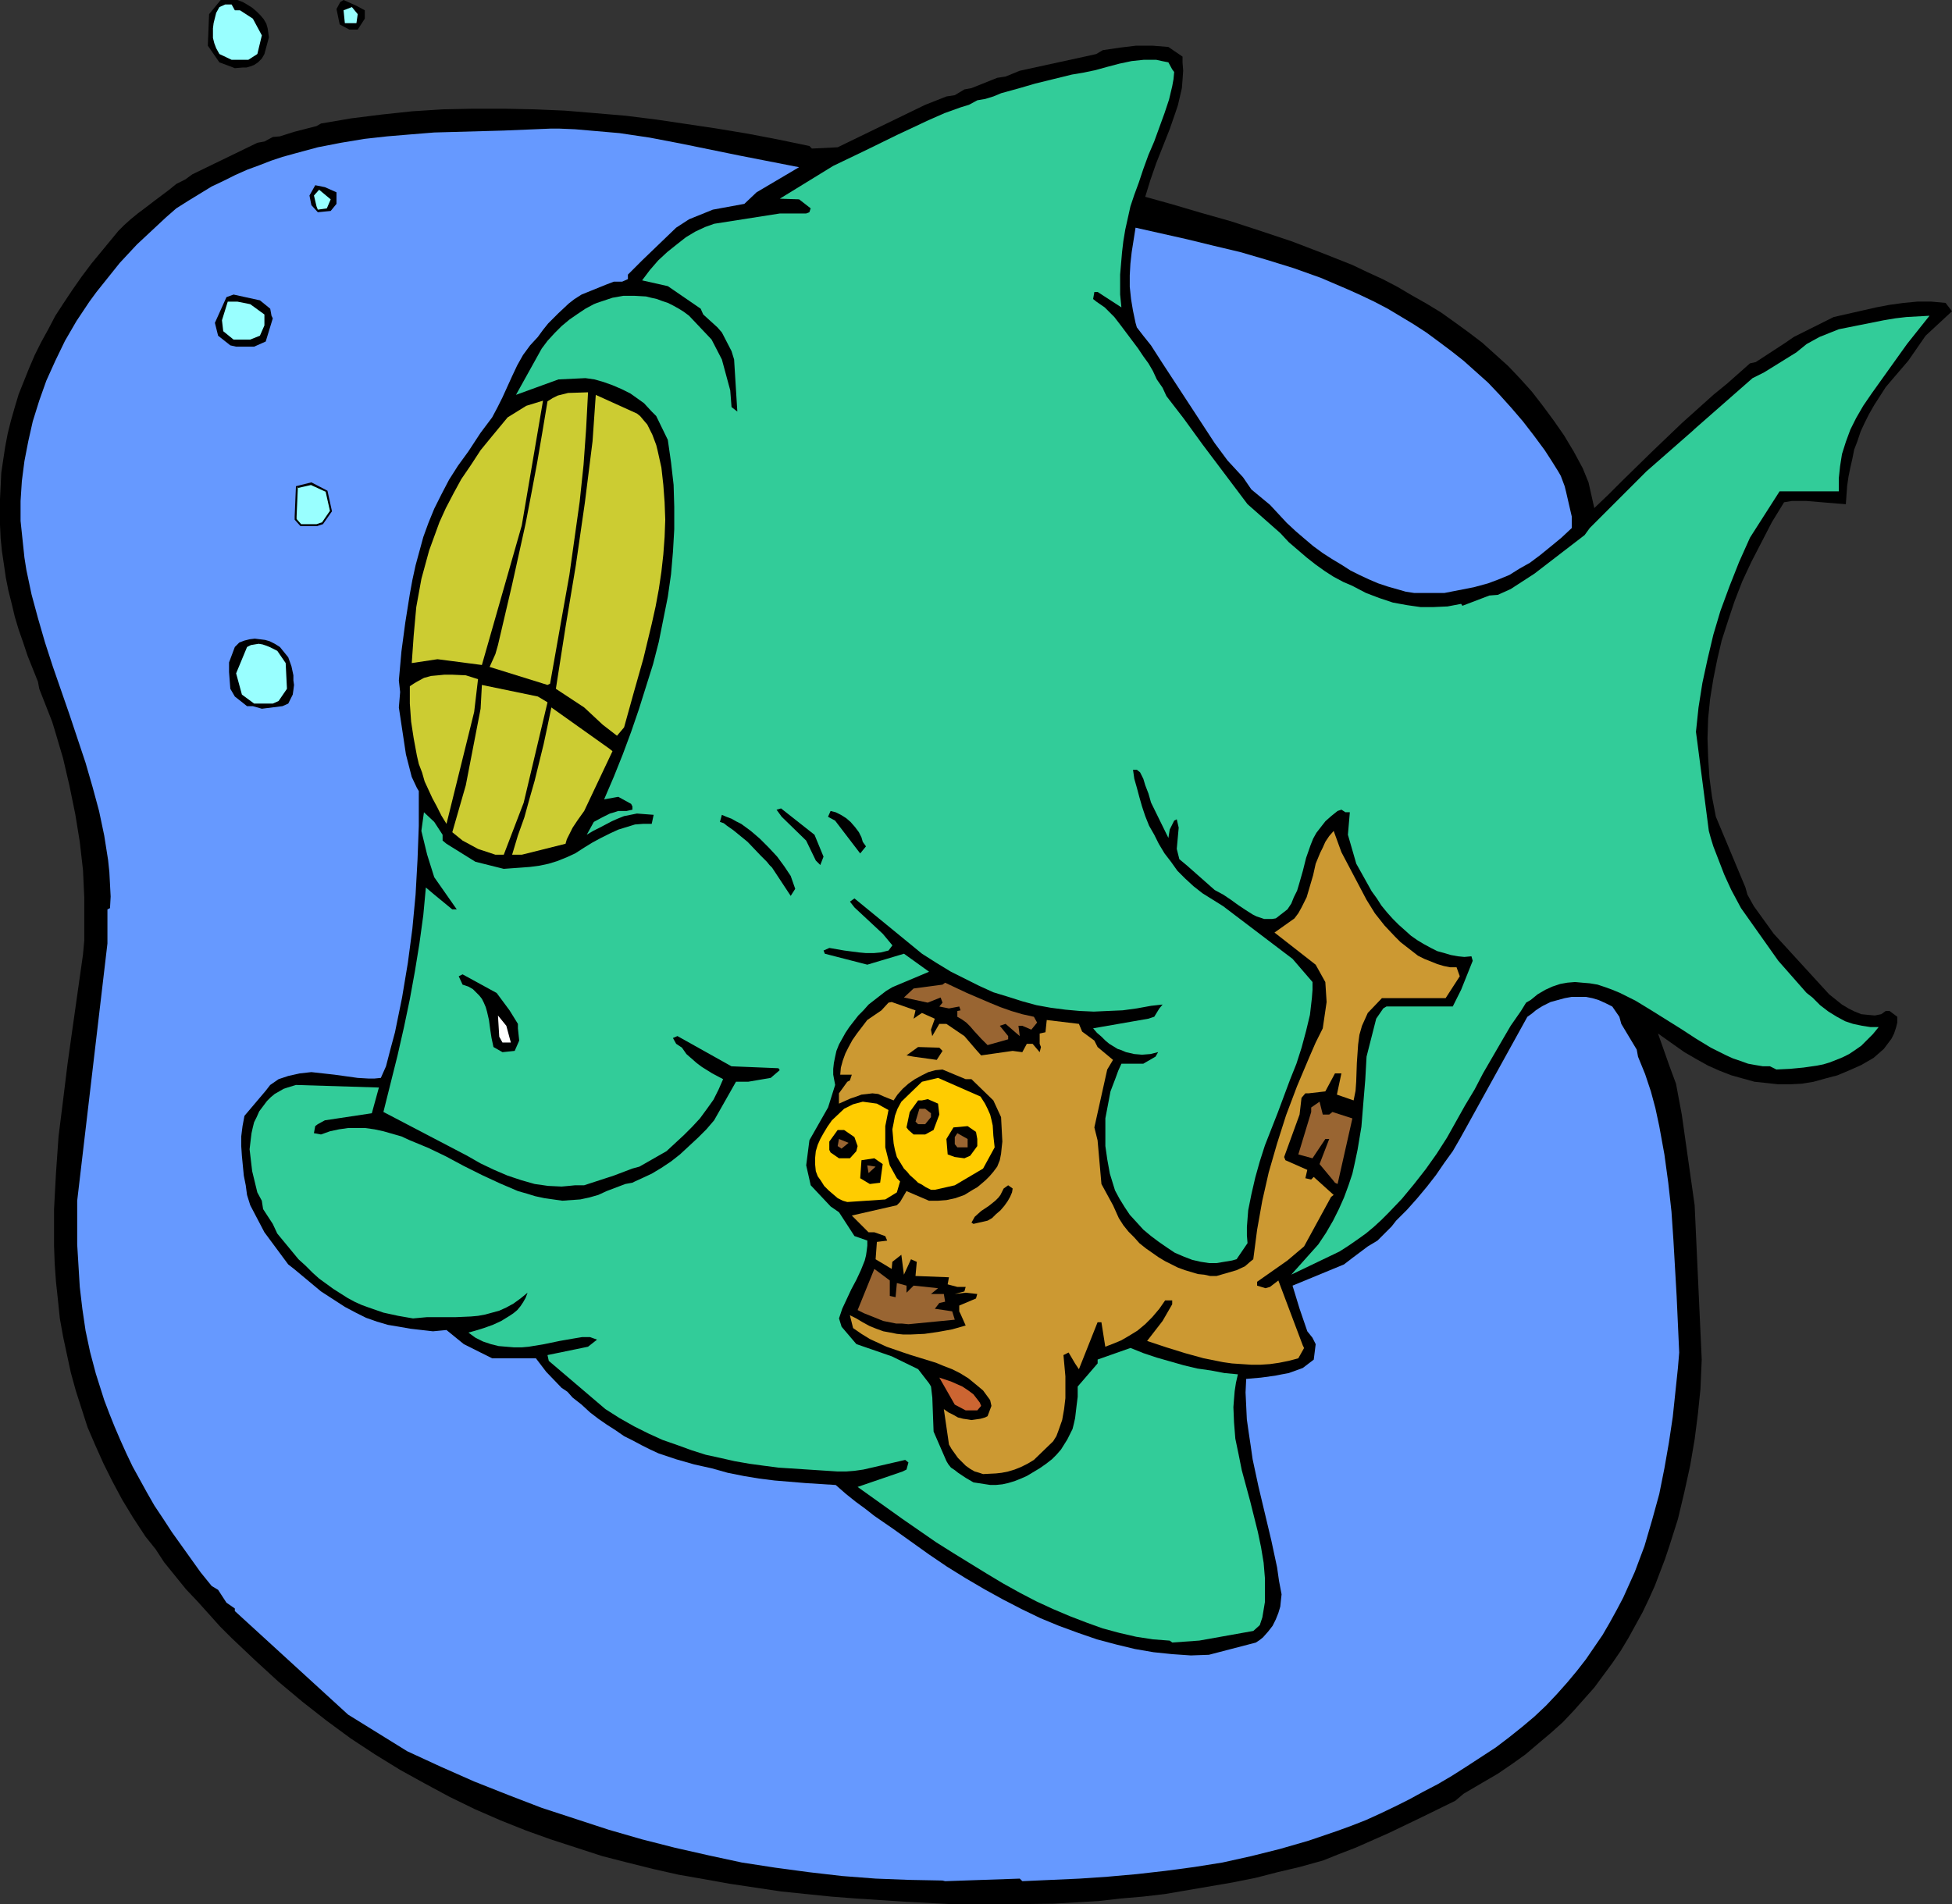 <?xml version="1.0" encoding="UTF-8" standalone="no"?>
<svg
   version="1.0"
   width="129.724mm"
   height="126.58mm"
   id="svg44"
   sodipodi:docname="Fish with Toy Fish.wmf"
   xmlns:inkscape="http://www.inkscape.org/namespaces/inkscape"
   xmlns:sodipodi="http://sodipodi.sourceforge.net/DTD/sodipodi-0.dtd"
   xmlns="http://www.w3.org/2000/svg"
   xmlns:svg="http://www.w3.org/2000/svg">
  <rect width="100%" height="100%" fill="#333333" stroke="none"/>
  <sodipodi:namedview
     id="namedview44"
     pagecolor="#ffffff"
     bordercolor="#000000"
     borderopacity="0.25"
     inkscape:showpageshadow="2"
     inkscape:pageopacity="0.0"
     inkscape:pagecheckerboard="0"
     inkscape:deskcolor="#d1d1d1"
     inkscape:document-units="mm" />
  <defs
     id="defs1">
    <pattern
       id="WMFhbasepattern"
       patternUnits="userSpaceOnUse"
       width="6"
       height="6"
       x="0"
       y="0" />
  </defs>
  <path
     style="fill:#000000;fill-opacity:1;fill-rule:evenodd;stroke:none"
     d="m 239.814,478.413 -12.282,-0.646 -12.443,-0.808 -6.302,-0.485 -6.302,-0.646 -6.302,-0.646 -6.464,-0.969 -6.464,-0.969 -6.302,-1.131 -6.464,-1.131 -6.464,-1.454 -6.464,-1.616 -6.302,-1.616 -6.464,-2.1 -6.464,-2.1 -6.302,-2.262 -6.464,-2.585 -6.302,-2.747 -6.302,-3.07 -6.302,-3.393 -6.141,-3.393 -6.302,-3.878 -6.141,-4.039 -6.141,-4.524 -5.979,-4.686 -5.979,-5.009 -5.818,-5.332 -5.979,-5.655 -2.909,-2.908 -2.747,-3.07 -2.909,-3.231 -2.909,-3.07 -5.494,-6.786 -2.101,-3.231 -2.586,-3.231 -3.07,-4.686 -2.747,-4.524 -2.424,-4.524 -2.262,-4.524 -2.101,-4.686 -1.939,-4.524 -1.454,-4.524 -1.454,-4.524 -1.293,-4.686 -0.97,-4.524 -0.97,-4.524 -0.808,-4.524 -0.485,-4.686 -0.485,-4.524 -0.323,-4.524 -0.162,-4.524 v -4.524 -4.686 l 0.485,-9.048 0.646,-9.21 1.131,-9.048 1.131,-9.21 1.293,-9.21 2.586,-18.258 0.323,-3.555 v -3.555 -3.555 -3.555 l -0.323,-6.948 -0.808,-7.109 -1.131,-6.948 -1.454,-7.109 -1.616,-6.948 -2.101,-7.109 -0.646,-2.1 -3.232,-8.24 -0.323,-1.777 -1.293,-3.231 -1.293,-3.231 -1.131,-3.393 -1.131,-3.231 -0.97,-3.231 -0.808,-3.393 -0.808,-3.231 -0.646,-3.231 -0.485,-3.393 L 0.485,138.467 0.162,135.235 0,131.842 v -3.231 -3.231 l 0.162,-3.231 0.162,-3.393 0.485,-3.231 0.485,-3.231 0.646,-3.393 0.808,-3.231 0.97,-3.393 0.97,-3.231 1.293,-3.231 1.293,-3.231 1.454,-3.393 1.616,-3.231 1.778,-3.231 1.778,-3.393 2.101,-3.231 2.262,-3.393 2.262,-3.231 2.424,-3.231 6.787,-8.24 1.454,-1.454 1.616,-1.454 1.778,-1.454 1.939,-1.454 2.101,-1.616 1.939,-1.454 1.939,-1.454 1.778,-1.454 2.262,-1.131 1.778,-1.293 16.322,-7.917 1.778,-0.323 2.101,-1.131 1.778,-0.162 3.555,-1.131 5.656,-1.454 1.131,-0.646 7.595,-1.293 7.757,-0.969 7.595,-0.808 7.595,-0.485 7.757,-0.162 h 7.595 l 7.757,0.162 7.595,0.323 7.757,0.646 7.595,0.646 7.757,0.969 7.595,1.131 7.595,1.131 7.757,1.293 7.595,1.454 7.757,1.616 0.646,0.646 6.464,-0.323 21.978,-10.664 5.333,-2.1 2.101,-0.323 2.424,-1.454 1.778,-0.323 6.464,-2.585 2.101,-0.323 3.555,-1.454 16.322,-3.555 2.909,-0.646 1.616,-0.969 4.363,-0.646 4.04,-0.485 h 4.04 l 4.04,0.323 3.555,2.424 v 1.454 l 0.162,2.1 -0.162,2.262 -0.162,2.1 -0.485,2.1 -0.485,2.1 -0.646,1.939 -1.454,4.201 -3.394,8.563 -1.454,4.201 -0.646,2.1 -0.646,2.1 6.949,1.939 7.11,2.1 7.434,2.1 7.434,2.424 7.757,2.585 7.595,2.908 7.757,3.07 3.717,1.777 3.878,1.777 3.717,1.939 3.555,2.1 3.717,2.1 3.717,2.262 3.394,2.424 3.555,2.585 3.394,2.585 3.232,2.908 3.232,2.908 3.07,3.231 2.909,3.231 2.747,3.555 2.747,3.716 2.586,3.716 2.424,4.039 2.262,4.201 1.454,3.555 1.454,6.463 3.555,-3.393 3.555,-3.555 7.272,-7.109 7.595,-7.271 7.918,-7.109 3.555,-2.908 5.656,-5.009 1.454,-0.323 7.434,-4.847 2.101,-1.454 10.019,-5.009 7.11,-1.616 3.555,-0.808 3.394,-0.646 3.555,-0.485 3.394,-0.323 h 3.555 l 3.555,0.323 1.616,2.1 -6.626,6.14 -4.363,6.301 -1.939,2.262 -1.939,2.262 -1.778,2.1 -1.454,2.262 -1.454,2.262 -1.293,2.262 -1.131,2.262 -0.97,2.1 -0.808,2.424 -0.808,2.1 -0.485,2.424 -0.485,2.1 -0.485,2.424 -0.323,2.262 -0.323,4.524 -2.101,-0.162 -1.939,-0.162 -3.878,-0.323 -1.939,-0.162 h -1.778 -1.939 l -1.939,0.323 -3.07,5.009 -2.586,5.009 -2.586,5.009 -2.262,4.847 -1.939,5.009 -1.616,4.847 -1.616,5.009 -1.131,4.847 -0.97,4.847 -0.808,5.009 -0.485,4.847 -0.162,5.009 0.162,4.847 0.323,5.009 0.646,4.847 0.97,5.009 7.434,17.773 0.485,1.777 1.616,2.908 5.01,6.948 13.898,15.188 1.616,1.293 1.616,1.293 1.616,0.969 1.616,0.808 1.616,0.646 1.616,0.162 1.778,0.162 1.616,-0.323 1.131,-0.808 h 0.97 l 1.939,1.454 v 1.454 l -0.323,1.293 -0.485,1.454 -0.646,1.293 -0.97,1.293 -0.97,1.293 -1.293,1.131 -1.293,1.131 -3.07,1.777 -2.909,1.293 -3.07,1.293 -3.07,0.808 -2.909,0.808 -2.909,0.485 -3.07,0.162 h -2.909 l -2.909,-0.323 -3.07,-0.323 -2.909,-0.808 -2.909,-0.808 -2.909,-1.131 -2.909,-1.293 -2.909,-1.616 -3.07,-1.777 -6.626,-4.686 2.909,8.24 1.616,4.362 1.454,7.755 3.232,22.782 1.778,38.777 -0.323,7.432 -0.646,6.301 -0.808,6.301 -1.131,6.624 -1.454,6.624 -1.616,6.786 -2.101,6.624 -1.131,3.393 -1.293,3.393 -1.293,3.393 -1.454,3.231 -1.616,3.393 -1.778,3.231 -1.778,3.231 -1.939,3.231 -2.101,3.07 -2.262,3.07 -2.262,3.07 -2.586,2.908 -2.586,2.908 -2.747,2.908 -3.07,2.747 -3.07,2.585 -3.232,2.747 -3.394,2.424 -3.555,2.424 -3.878,2.262 -4.686,2.747 -2.101,1.777 -8.242,4.039 -8.403,4.039 -8.403,3.716 -4.202,1.616 -4.04,1.616 -5.818,1.616 -5.494,1.293 -5.656,1.454 -5.656,1.131 -5.656,0.969 -5.656,0.969 -5.656,0.969 -5.494,0.646 -5.656,0.485 -5.656,0.646 -5.656,0.323 -5.494,0.323 -11.312,0.162 h -11.15 z"
     id="path1" />
  <path
     style="fill:#6699ff;fill-opacity:1;fill-rule:evenodd;stroke:none"
     d="m 236.744,472.435 -8.403,-0.162 -8.403,-0.323 -8.403,-0.646 -8.403,-0.969 -8.403,-1.131 -8.403,-1.293 -8.242,-1.777 -8.565,-1.939 -8.242,-2.1 -8.403,-2.424 -8.403,-2.747 -8.403,-2.747 -8.403,-3.231 -8.565,-3.393 -8.403,-3.716 -8.403,-3.878 -14.867,-9.21 -28.442,-26.013 v -0.646 l -2.101,-1.454 -2.101,-3.231 -1.616,-0.969 -2.747,-3.393 -2.424,-3.393 -2.424,-3.393 -2.424,-3.393 -2.101,-3.231 -2.262,-3.393 -1.939,-3.393 -1.778,-3.231 -1.778,-3.231 -1.616,-3.393 -1.454,-3.231 -1.454,-3.393 -1.293,-3.231 -1.293,-3.393 -2.101,-6.624 -1.454,-5.493 -1.131,-5.332 -0.808,-5.493 -0.646,-5.493 -0.323,-5.332 -0.323,-5.332 v -5.493 -5.493 l 7.595,-64.629 v -8.563 l 0.646,-0.323 0.162,-2.908 -0.162,-3.07 -0.162,-3.07 -0.323,-3.07 -0.485,-3.07 -0.485,-3.07 -1.293,-6.14 -1.616,-5.978 -1.778,-6.14 -4.04,-12.118 -4.202,-12.118 -1.939,-5.978 -1.778,-6.14 -1.616,-5.978 -1.293,-6.14 -0.485,-3.07 -0.323,-3.07 -0.323,-3.07 -0.323,-3.07 v -5.009 l 0.323,-5.009 0.646,-5.009 0.97,-5.009 1.131,-5.009 1.616,-5.17 1.778,-5.009 2.262,-5.009 2.424,-5.009 2.909,-5.009 1.616,-2.424 1.616,-2.424 1.778,-2.424 1.939,-2.424 1.939,-2.424 1.939,-2.424 2.101,-2.262 2.262,-2.424 2.424,-2.262 2.424,-2.262 2.424,-2.262 2.586,-2.262 3.07,-1.939 2.909,-1.777 2.909,-1.777 3.07,-1.454 2.909,-1.454 2.909,-1.293 3.07,-1.131 2.909,-1.131 2.909,-0.969 2.909,-0.808 5.979,-1.616 5.818,-1.131 5.818,-0.969 5.818,-0.646 5.818,-0.485 5.979,-0.485 11.635,-0.323 5.818,-0.162 11.635,-0.485 h 2.424 l 3.878,0.162 3.717,0.323 7.434,0.646 7.595,1.131 7.595,1.454 15.029,3.07 7.434,1.454 7.434,1.454 -10.666,6.301 -3.07,2.908 -7.918,1.454 -5.979,2.424 -3.232,2.1 -8.565,8.24 -3.555,3.555 v 1.131 l -1.454,0.646 h -2.101 l -2.101,0.808 -5.979,2.424 -1.778,1.131 -1.454,1.131 -2.586,2.424 -1.293,1.293 -1.293,1.293 -1.293,1.616 -1.293,1.777 -1.939,2.1 -1.778,2.424 -1.454,2.585 -1.293,2.747 -2.424,5.332 -1.293,2.585 -1.293,2.424 -2.909,3.878 -3.07,4.686 -2.586,3.555 -2.262,3.555 -1.939,3.716 -1.778,3.555 -1.454,3.555 -1.293,3.555 -0.97,3.555 -0.97,3.555 -0.808,3.716 -0.646,3.555 -1.131,7.109 -0.97,7.271 -0.646,7.271 0.323,2.908 -0.323,3.878 1.778,11.795 1.454,5.655 1.293,2.747 0.485,0.808 v 8.725 l -0.323,8.563 -0.485,8.725 -0.808,8.563 -1.131,8.563 -1.454,8.725 -1.778,8.725 -1.131,4.201 -1.131,4.362 -1.293,2.908 -1.616,0.162 h -1.454 l -2.747,-0.162 -5.818,-0.808 -2.909,-0.323 -2.909,-0.323 -1.454,0.162 -1.454,0.162 -1.454,0.323 -1.454,0.323 -2.424,0.808 -2.101,1.454 -1.131,1.454 -5.333,6.301 -0.485,2.585 -0.323,2.585 v 2.424 l 0.162,2.424 0.485,5.009 0.485,2.424 0.323,2.424 0.808,2.585 3.555,6.786 5.979,8.079 1.454,1.131 6.787,5.655 5.979,3.878 2.747,1.454 2.586,1.293 2.747,0.969 2.747,0.808 2.909,0.485 2.747,0.485 5.656,0.646 3.394,-0.323 4.363,3.555 7.11,3.555 h 10.989 l 2.586,3.393 3.878,4.039 1.454,0.969 1.293,1.454 2.262,1.777 2.101,1.939 2.101,1.616 2.101,1.454 2.262,1.454 2.101,1.454 2.262,1.131 2.101,1.131 2.262,1.131 2.101,0.969 4.363,1.454 4.525,1.293 4.363,0.969 4.04,1.131 4.04,0.808 3.878,0.646 3.878,0.485 7.757,0.646 7.595,0.485 2.586,2.262 2.424,1.939 2.424,1.777 2.262,1.777 4.686,3.231 4.525,3.231 4.525,3.231 4.525,3.07 4.686,2.908 4.686,2.747 4.686,2.585 4.686,2.424 4.686,2.262 4.686,1.939 4.848,1.777 4.686,1.616 4.848,1.293 4.686,1.131 4.686,0.808 4.686,0.485 4.686,0.323 4.525,-0.162 11.797,-3.07 0.97,-0.646 0.808,-0.646 1.293,-1.454 1.131,-1.454 0.808,-1.616 0.646,-1.616 0.485,-1.616 0.162,-1.616 0.162,-1.454 -0.646,-3.393 -0.485,-3.393 -1.454,-6.786 -3.232,-13.572 -1.454,-6.786 -0.485,-3.393 -0.485,-3.231 -0.485,-3.393 -0.162,-3.393 -0.162,-3.393 0.162,-3.393 3.717,-0.323 3.555,-0.485 1.616,-0.323 1.778,-0.323 1.778,-0.646 1.778,-0.646 2.747,-2.1 0.485,-3.878 -0.808,-1.616 -1.293,-1.616 -1.939,-5.655 -1.778,-5.817 12.928,-5.332 2.101,-1.616 3.878,-2.908 2.424,-1.454 3.555,-3.555 1.131,-1.454 2.747,-2.747 2.586,-2.908 2.424,-2.908 2.262,-2.908 2.101,-3.07 2.101,-2.908 1.778,-3.07 1.616,-2.908 15.352,-27.79 1.131,-0.808 0.97,-0.808 0.97,-0.646 0.808,-0.485 1.939,-0.969 1.778,-0.485 1.778,-0.485 1.778,-0.323 h 1.778 1.778 l 1.616,0.323 1.616,0.485 1.778,0.808 1.616,0.808 1.778,2.585 0.485,1.777 3.878,6.463 0.323,1.777 1.778,4.362 1.454,4.362 1.131,4.201 0.97,4.524 1.293,7.109 0.97,7.109 0.808,7.271 0.485,7.109 0.808,14.057 0.646,14.218 -0.323,3.878 -0.646,6.14 -0.646,6.14 -0.97,6.463 -1.131,6.463 -1.293,6.463 -1.778,6.463 -1.939,6.624 -2.424,6.463 -1.454,3.231 -1.454,3.231 -1.616,3.07 -1.778,3.231 -1.778,3.07 -2.101,3.07 -2.101,3.07 -2.262,2.908 -2.424,2.908 -2.586,2.908 -2.747,2.908 -2.909,2.747 -3.07,2.585 -3.232,2.585 -3.394,2.585 -3.717,2.424 -3.717,2.424 -3.555,2.262 -3.555,2.1 -3.717,1.939 -3.555,1.939 -3.555,1.777 -3.717,1.777 -3.555,1.616 -3.717,1.454 -3.555,1.293 -7.11,2.424 -7.272,2.1 -7.11,1.777 -7.272,1.616 -7.11,1.131 -7.272,0.969 -7.11,0.808 -7.272,0.646 -7.11,0.485 -14.382,0.646 -0.646,-0.646 -18.746,0.646 z"
     id="path2" />
  <path
     style="fill:#32cc99;fill-opacity:1;fill-rule:evenodd;stroke:none"
     d="m 293.788,412.168 -4.202,-0.323 -4.202,-0.646 -4.202,-0.969 -4.202,-1.131 -4.04,-1.454 -4.202,-1.616 -4.202,-1.777 -4.202,-1.939 -4.04,-2.1 -4.363,-2.424 -4.04,-2.424 -4.202,-2.585 -4.202,-2.585 -4.363,-2.747 -8.403,-5.817 -11.312,-8.079 11.312,-3.878 0.97,-0.485 0.485,-1.777 -0.808,-0.646 -4.202,0.969 -4.202,0.969 -2.101,0.485 -2.262,0.323 -2.101,0.162 h -2.101 l -7.434,-0.485 -7.434,-0.485 -3.717,-0.485 -3.555,-0.485 -3.717,-0.646 -3.555,-0.808 -3.717,-0.808 -3.555,-1.131 -3.555,-1.293 -3.717,-1.293 -3.555,-1.616 -3.555,-1.777 -3.717,-2.1 -3.555,-2.262 -14.221,-12.118 -0.323,-1.454 10.181,-2.1 2.262,-1.777 -1.778,-0.646 h -1.939 l -1.939,0.323 -3.717,0.646 -3.878,0.808 -3.878,0.646 -1.778,0.162 h -1.939 l -1.939,-0.162 -1.939,-0.162 -1.939,-0.485 -1.939,-0.646 -1.939,-0.969 -1.778,-1.293 1.778,-0.485 2.101,-0.646 2.262,-0.808 2.101,-0.969 2.101,-1.293 0.97,-0.646 0.97,-0.808 0.808,-0.969 0.646,-0.969 0.646,-1.131 0.485,-1.293 -1.778,1.454 -1.778,1.293 -1.778,0.969 -1.778,0.808 -1.778,0.485 -1.778,0.485 -1.778,0.323 -1.778,0.162 -3.717,0.162 h -7.272 l -3.555,0.323 -3.717,-0.646 -3.717,-0.808 -3.717,-1.293 -1.778,-0.646 -1.778,-0.808 -1.778,-0.969 -1.778,-1.131 -1.778,-1.131 -1.778,-1.293 -1.778,-1.293 -1.616,-1.454 -1.778,-1.777 -1.778,-1.616 -5.333,-6.463 -1.131,-2.424 -2.424,-3.716 -0.323,-2.1 -1.131,-2.1 -1.293,-5.332 -0.323,-2.747 -0.323,-2.747 0.323,-2.747 0.162,-1.293 0.323,-1.454 0.323,-1.293 0.646,-1.293 0.646,-1.454 0.97,-1.293 0.97,-1.293 0.97,-0.969 0.97,-0.808 1.131,-0.646 1.131,-0.646 0.97,-0.323 2.101,-0.646 20.846,0.646 -1.778,6.463 -11.797,1.777 -1.778,0.969 -0.646,0.485 -0.323,1.777 1.778,0.323 2.262,-0.808 2.262,-0.485 2.262,-0.323 h 2.101 2.262 l 2.262,0.323 2.262,0.485 2.262,0.646 2.262,0.646 2.101,0.969 4.686,1.939 4.363,2.1 4.525,2.424 4.525,2.262 4.525,2.1 4.525,1.939 2.262,0.646 2.101,0.646 2.262,0.485 2.262,0.323 2.262,0.323 2.262,-0.162 2.262,-0.162 2.262,-0.485 2.262,-0.646 2.101,-0.969 4.686,-1.777 1.778,-0.323 0.646,-0.323 1.778,-0.808 2.424,-1.131 2.424,-1.454 2.424,-1.616 2.262,-1.777 2.262,-2.1 2.262,-2.1 2.101,-2.1 1.939,-2.262 5.494,-9.694 h 3.07 l 5.656,-0.969 2.262,-1.939 -0.323,-0.485 -11.797,-0.485 -13.574,-7.594 -1.131,0.485 0.808,1.454 1.454,0.969 1.131,1.616 1.293,1.131 1.293,1.131 1.293,0.969 2.586,1.616 2.747,1.454 -1.131,2.585 -1.293,2.585 -1.616,2.262 -1.778,2.424 -1.939,2.1 -2.101,2.1 -4.363,4.039 -6.787,3.878 -1.778,0.485 -4.686,1.777 -7.434,2.424 h -2.262 l -1.616,0.162 -1.778,0.162 -3.394,-0.162 -3.394,-0.485 -3.394,-0.969 -3.394,-1.131 -3.394,-1.454 -3.394,-1.616 -3.394,-1.939 -21.008,-10.987 3.555,-14.218 1.616,-7.109 1.454,-6.948 1.293,-7.109 1.131,-6.948 0.97,-7.109 0.646,-6.948 2.101,1.777 4.525,3.716 h 1.131 l -5.656,-8.079 -1.778,-5.655 -1.454,-5.978 0.646,-4.686 2.586,2.424 2.101,3.231 v 1.454 l 0.97,0.808 7.272,4.524 7.11,1.777 4.525,-0.323 2.101,-0.162 2.424,-0.323 2.262,-0.485 2.101,-0.646 2.424,-0.969 2.101,-0.969 2.262,-1.454 2.101,-1.293 2.101,-1.131 2.262,-1.131 2.101,-0.969 2.101,-0.646 2.101,-0.646 2.101,-0.162 h 2.101 l 0.485,-2.262 -4.202,-0.323 -1.616,0.323 -1.616,0.323 -1.616,0.646 -1.454,0.646 -3.07,1.616 -1.616,0.808 -1.616,0.969 1.778,-3.231 2.101,-1.131 1.939,-0.969 1.131,-0.323 0.97,-0.323 h 1.131 0.97 l 1.454,-0.323 v -0.808 l -0.323,-0.646 -3.232,-1.777 -3.555,0.646 2.424,-5.655 2.262,-5.655 2.101,-5.655 1.939,-5.655 1.778,-5.655 1.778,-5.655 1.454,-5.655 1.131,-5.655 1.131,-5.655 0.808,-5.655 0.485,-5.655 0.323,-5.655 v -5.655 l -0.162,-5.493 -0.646,-5.655 -0.808,-5.655 -2.909,-5.978 -1.131,-1.131 -1.939,-2.1 -1.131,-0.808 -2.262,-1.616 -2.262,-1.131 -2.262,-0.969 -2.262,-0.808 -2.262,-0.646 -2.262,-0.323 -6.787,0.323 -10.666,3.878 6.464,-11.633 1.454,-1.939 1.778,-1.939 1.778,-1.777 1.939,-1.616 2.101,-1.454 1.939,-1.293 2.101,-1.131 0.808,-0.323 0.97,-0.323 2.909,-0.969 2.747,-0.485 h 2.747 l 2.909,0.162 1.293,0.323 1.454,0.323 1.293,0.485 1.454,0.485 1.293,0.646 1.454,0.808 1.293,0.808 1.293,0.969 5.656,5.978 2.586,5.009 2.101,7.755 0.323,4.201 1.454,1.131 -0.808,-13.087 -0.646,-2.1 -2.424,-4.686 -1.131,-1.293 -3.555,-3.231 -0.646,-1.454 -8.242,-5.655 -6.464,-1.454 1.939,-2.585 2.101,-2.424 2.262,-2.1 2.424,-1.939 2.262,-1.777 2.424,-1.454 2.424,-1.131 2.262,-0.808 16.483,-2.585 h 2.101 4.525 l 0.808,-0.323 0.323,-0.969 -2.909,-2.262 -4.848,-0.162 13.413,-8.24 8.08,-3.878 7.918,-3.878 7.918,-3.716 4.04,-1.777 4.04,-1.454 2.101,-0.646 2.101,-1.131 1.939,-0.323 2.101,-0.646 1.939,-0.808 4.686,-1.293 3.878,-1.131 9.211,-2.262 2.909,-0.485 3.07,-0.646 2.909,-0.808 3.07,-0.808 3.07,-0.646 3.07,-0.323 h 1.454 1.616 l 1.454,0.323 1.616,0.323 0.97,1.777 0.485,0.646 -0.162,1.777 -0.323,1.777 -0.808,3.393 -1.131,3.393 -1.293,3.555 -1.293,3.555 -1.454,3.393 -1.293,3.555 -1.131,3.393 -1.131,3.07 -0.97,2.908 -0.646,2.908 -0.646,2.908 -0.485,2.908 -0.323,2.747 -0.485,5.655 v 5.009 l 0.323,3.231 -5.979,-3.878 h -0.808 l -0.323,1.777 0.808,0.646 2.101,1.454 2.424,2.424 1.616,2.1 1.454,1.939 2.909,3.878 1.293,1.939 1.293,1.777 1.131,1.939 0.97,2.1 1.454,2.1 0.97,2.1 4.363,5.655 4.686,6.463 11.312,15.026 8.242,7.271 2.101,2.262 2.262,1.939 2.262,1.939 2.262,1.777 2.262,1.616 2.262,1.454 2.424,1.293 2.262,0.969 3.394,1.777 3.394,1.293 3.394,1.131 3.555,0.646 3.394,0.485 h 3.232 l 3.555,-0.162 3.394,-0.646 0.323,0.485 6.787,-2.585 2.101,-0.162 3.232,-1.454 5.979,-3.878 12.605,-9.694 1.293,-1.777 8.242,-8.24 5.979,-5.978 11.797,-10.341 0.323,-0.323 14.544,-12.764 2.909,-1.454 8.08,-5.009 2.586,-2.1 3.232,-1.777 4.848,-1.939 5.656,-1.131 5.656,-1.131 2.909,-0.485 2.747,-0.323 2.909,-0.162 2.909,-0.162 -5.656,7.109 -8.888,12.441 -2.101,3.07 -1.778,3.07 -1.454,2.908 -1.131,3.07 -0.97,3.07 -0.485,3.07 -0.323,3.07 v 3.231 h -13.736 -1.131 l -7.434,11.633 -2.747,6.14 -2.424,6.14 -2.262,6.14 -1.778,5.978 -1.454,6.14 -1.293,5.978 -0.97,6.14 -0.646,6.14 0.323,2.424 2.909,22.458 0.485,1.777 0.646,2.1 2.747,7.109 0.808,1.777 0.97,2.1 2.424,4.524 9.373,13.249 7.11,8.079 1.454,1.131 1.939,1.939 2.101,1.616 2.101,1.293 2.101,1.131 1.939,0.646 2.262,0.485 2.101,0.323 h 2.101 l -1.454,1.777 -1.454,1.454 -1.454,1.454 -1.616,1.131 -1.454,0.969 -1.616,0.808 -1.616,0.646 -1.616,0.646 -1.616,0.485 -1.616,0.323 -3.394,0.485 -3.394,0.323 -3.394,0.162 -1.616,-0.808 h -1.778 l -1.939,-0.323 -1.778,-0.323 -1.778,-0.646 -1.939,-0.646 -1.778,-0.808 -3.878,-1.939 -3.717,-2.262 -3.717,-2.424 -7.757,-4.847 -3.717,-2.262 -3.878,-1.939 -1.939,-0.808 -1.778,-0.646 -1.939,-0.646 -1.939,-0.323 -1.939,-0.162 -1.778,-0.162 -1.939,0.162 -1.778,0.323 -1.939,0.646 -1.778,0.808 -1.939,1.131 -1.778,1.454 -1.131,0.646 -1.293,2.1 -2.586,3.716 -2.262,3.878 -4.686,8.079 -2.101,4.039 -2.424,4.039 -2.262,4.039 -2.262,4.039 -2.586,4.039 -2.747,3.878 -2.909,3.716 -3.07,3.716 -3.394,3.555 -1.778,1.777 -1.939,1.777 -1.939,1.616 -2.262,1.616 -2.101,1.454 -2.262,1.454 -12.12,5.817 6.787,-7.594 1.939,-2.908 1.778,-3.07 1.454,-2.908 1.293,-2.908 1.131,-3.07 0.97,-2.908 0.646,-2.908 0.646,-3.07 0.485,-2.908 0.485,-2.908 0.485,-5.978 0.485,-5.817 0.323,-5.817 2.424,-9.533 1.778,-2.585 0.808,-0.485 h 15.837 0.808 l 2.101,-4.201 2.909,-7.271 -0.323,-1.131 -1.778,0.162 -1.616,-0.162 -1.778,-0.323 -1.616,-0.485 -1.778,-0.485 -1.616,-0.808 -1.778,-0.969 -1.616,-0.969 -1.616,-1.131 -1.616,-1.454 -1.454,-1.293 -1.454,-1.454 -1.454,-1.616 -1.454,-1.777 -1.131,-1.777 -1.293,-1.777 -3.878,-6.948 -2.101,-7.271 0.485,-5.655 h -1.131 l -0.97,-0.646 -0.97,0.323 -1.616,1.293 -1.454,1.293 -1.131,1.454 -1.131,1.454 -0.808,1.454 -0.646,1.616 -1.131,3.231 -0.808,3.231 -0.97,3.393 -0.485,1.616 -0.808,1.616 -0.646,1.616 -0.97,1.454 -2.909,2.262 -0.97,0.162 h -0.97 -0.97 l -0.97,-0.323 -0.97,-0.323 -0.97,-0.485 -1.778,-1.131 -1.939,-1.293 -1.778,-1.293 -1.939,-1.293 -2.101,-1.131 -6.949,-6.14 -1.939,-1.616 -0.162,-0.646 -0.485,-1.939 0.485,-5.332 -0.485,-2.1 -0.646,0.323 -1.131,2.262 -0.323,2.1 -4.363,-8.886 -0.646,-2.262 -0.808,-2.1 -0.485,-1.616 -0.808,-1.616 -0.808,-0.646 h -0.97 l 0.323,2.262 0.646,2.262 0.646,2.424 0.646,2.262 0.808,2.424 0.97,2.424 1.293,2.262 1.131,2.262 1.454,2.424 1.616,2.1 1.616,2.262 1.939,1.939 2.101,1.939 2.262,1.777 2.586,1.616 2.586,1.616 17.453,13.249 5.01,5.817 v 1.939 l -0.162,2.1 -0.485,4.201 -0.97,4.039 -1.131,4.201 -1.293,4.039 -1.616,4.039 -3.07,8.24 -3.232,8.24 -1.293,4.039 -1.131,4.039 -0.97,4.201 -0.808,4.039 -0.162,2.1 -0.162,2.1 v 2.1 l 0.162,1.939 -2.747,4.039 -1.131,0.323 -3.878,0.646 h -1.939 l -2.101,-0.323 -2.101,-0.485 -2.101,-0.808 -2.262,-0.969 -1.939,-1.293 -2.101,-1.454 -1.939,-1.454 -1.939,-1.616 -1.616,-1.777 -1.778,-1.939 -1.293,-1.939 -1.293,-2.1 -1.131,-2.1 -0.646,-2.1 -0.646,-2.1 -0.646,-3.555 -0.485,-3.393 v -3.555 -3.393 l 0.646,-3.393 0.646,-3.393 1.293,-3.393 0.646,-1.777 0.808,-1.777 h 5.494 l 3.07,-1.777 0.646,-1.131 -1.939,0.485 -2.101,0.162 -1.939,-0.162 -2.101,-0.485 -1.131,-0.485 -0.97,-0.323 -2.101,-1.293 -0.97,-0.808 -0.97,-0.969 -1.131,-0.969 -0.97,-1.131 13.898,-2.424 1.454,-0.485 1.293,-2.1 0.808,-0.969 -2.909,0.323 -3.555,0.646 -3.555,0.485 -3.717,0.162 -3.555,0.162 -3.555,-0.162 -3.555,-0.323 -3.717,-0.485 -3.555,-0.646 -3.555,-0.969 -3.555,-1.131 -3.717,-1.131 -3.555,-1.616 -3.555,-1.777 -3.555,-1.777 -3.717,-2.262 -3.555,-2.262 -16.968,-13.895 -1.131,0.808 1.131,1.454 7.11,6.624 2.424,2.908 -0.97,1.293 -1.939,0.485 -1.778,0.162 h -1.939 l -1.778,-0.162 -3.717,-0.485 -3.717,-0.646 -1.454,0.646 0.323,0.808 10.666,2.747 9.211,-2.747 6.302,4.524 -9.211,3.878 -1.616,0.969 -1.454,1.131 -1.454,1.131 -1.454,1.131 -1.293,1.454 -1.293,1.293 -1.131,1.454 -1.131,1.454 -0.97,1.454 -0.808,1.454 -0.808,1.454 -0.646,1.616 -0.323,1.454 -0.323,1.616 -0.162,1.454 v 1.454 l 0.485,2.585 -1.778,5.655 -4.686,8.24 -0.808,6.301 1.131,5.009 5.01,5.332 2.101,1.454 3.878,5.978 3.232,1.131 v 1.293 l -0.162,1.293 -0.162,1.131 -0.323,1.293 -0.97,2.424 -1.131,2.424 -1.293,2.424 -1.131,2.424 -1.131,2.424 -0.808,2.424 0.646,2.1 3.717,4.362 8.888,3.07 6.626,3.231 2.747,3.555 0.485,0.808 0.323,2.747 0.323,8.563 3.232,7.432 0.485,0.808 0.646,0.808 0.97,0.646 0.808,0.646 1.939,1.293 1.939,1.131 4.202,0.646 h 1.454 l 1.616,-0.162 1.454,-0.323 1.616,-0.485 1.616,-0.646 1.454,-0.646 1.616,-0.969 1.616,-0.969 1.616,-1.131 1.454,-1.131 1.131,-1.131 1.131,-1.293 0.808,-1.293 0.808,-1.293 0.646,-1.293 0.646,-1.293 0.323,-1.293 0.323,-1.454 0.323,-2.747 0.323,-2.585 v -2.585 l 5.01,-5.817 v -0.969 l 8.242,-2.908 3.232,1.293 3.394,1.131 3.394,0.969 3.394,0.969 3.394,0.808 3.394,0.485 3.394,0.646 3.394,0.323 -0.485,2.1 -0.323,2.1 -0.162,1.939 -0.162,2.1 0.162,3.878 0.323,4.039 0.808,3.878 0.808,4.039 2.101,7.755 1.939,7.755 0.808,3.878 0.646,3.878 0.323,3.878 v 4.039 1.939 l -0.323,1.939 -0.323,1.939 -0.646,1.939 -1.616,1.454 -13.574,2.424 -6.787,0.485 z"
     id="path3" />
  <path
     style="fill:#cc9932;fill-opacity:1;fill-rule:evenodd;stroke:none"
     d="m 245.955,369.998 -1.131,-0.323 -1.131,-0.646 -1.131,-0.808 -0.97,-0.969 -0.97,-0.969 -0.808,-1.131 -0.808,-1.131 -0.646,-1.131 -1.293,-8.886 1.131,0.808 1.293,0.646 1.131,0.646 1.293,0.323 1.131,0.162 0.97,0.162 1.131,-0.162 1.131,-0.162 1.131,-0.323 0.646,-0.323 0.97,-2.585 -0.323,-1.454 -1.778,-2.424 -1.939,-1.616 -1.778,-1.454 -2.101,-1.293 -1.939,-0.969 -2.101,-0.808 -1.939,-0.808 -4.202,-1.293 -2.101,-0.646 -1.939,-0.646 -4.202,-1.454 -2.101,-0.969 -2.101,-0.969 -2.101,-1.293 -2.101,-1.454 -0.808,-3.231 1.616,0.808 1.616,0.969 1.778,0.969 1.616,0.646 1.778,0.646 1.778,0.323 1.616,0.323 1.616,0.162 h 1.778 l 3.555,-0.162 3.394,-0.485 3.555,-0.646 3.394,-0.969 -1.293,-2.908 -0.323,-0.646 v -1.454 l 4.202,-1.777 0.323,-1.131 -2.909,-0.323 -2.747,0.323 2.424,-0.646 0.323,-1.131 h -2.101 l -2.424,-0.646 0.323,-1.777 -8.403,-0.323 0.323,-3.555 -1.454,-0.646 -1.778,3.878 -0.646,-5.009 -2.262,1.777 -0.162,1.777 -4.04,-2.424 0.323,-4.362 2.586,-0.323 -0.485,-1.131 -2.747,-0.969 h -1.454 l -4.202,-4.201 11.312,-2.585 0.808,-0.808 1.616,-2.747 2.262,0.969 3.394,1.454 h 2.262 l 2.101,-0.162 2.262,-0.485 2.262,-0.808 2.101,-1.293 1.131,-0.646 0.97,-0.808 1.131,-0.969 0.97,-0.969 0.97,-1.131 0.97,-1.293 0.646,-1.616 0.323,-1.616 0.162,-1.616 0.162,-1.454 -0.162,-3.07 -0.162,-3.07 -1.939,-4.201 -5.494,-5.332 h -1.454 l -5.818,-2.424 -1.778,0.162 -1.778,0.485 -1.616,0.808 -1.778,0.969 -1.616,1.131 -1.454,1.293 -1.293,1.454 -0.97,1.454 -2.424,-0.969 -1.454,-0.646 -1.454,-0.162 -1.293,0.162 -1.454,0.162 -1.293,0.485 -1.454,0.485 -2.909,1.293 v -2.585 l 2.101,-2.908 0.646,-0.323 0.485,-1.454 h -2.909 l 0.162,-1.777 0.485,-1.777 0.646,-1.777 0.808,-1.616 0.97,-1.777 1.131,-1.616 2.586,-3.393 3.555,-2.424 1.778,-1.939 0.808,-0.162 5.979,2.1 -0.485,2.1 1.131,-0.808 0.97,-0.646 3.232,1.454 -0.97,2.747 0.323,1.616 1.778,-3.07 h 1.778 l 4.525,3.07 2.909,3.393 1.293,1.454 7.918,-1.131 2.424,0.323 1.131,-2.1 h 1.454 l 1.778,2.1 0.323,-1.293 -0.323,-0.808 v -2.585 l 1.454,-0.323 0.323,-3.07 8.08,0.969 0.808,1.939 3.07,2.262 0.808,1.616 3.878,3.231 -1.454,2.424 -3.232,14.541 0.808,3.231 0.97,10.987 1.939,3.555 0.97,1.777 1.454,3.231 1.131,1.777 1.293,1.616 1.454,1.454 1.293,1.454 1.616,1.293 1.616,1.131 1.616,1.131 1.616,0.969 1.616,0.808 1.616,0.808 1.778,0.646 1.616,0.485 1.616,0.485 1.616,0.162 1.454,0.323 h 1.616 l 5.01,-1.454 2.101,-0.969 1.293,-1.131 0.808,-0.646 0.97,-7.432 1.293,-7.271 1.616,-7.109 2.101,-7.271 2.262,-7.109 2.747,-7.271 3.07,-7.271 1.616,-3.716 1.778,-3.555 0.97,-6.624 -0.323,-5.009 -2.424,-4.362 -10.342,-8.079 5.01,-3.555 0.97,-1.293 0.808,-1.454 0.646,-1.293 0.646,-1.293 0.808,-2.747 0.808,-2.747 0.646,-2.908 1.131,-2.747 0.646,-1.293 0.646,-1.454 0.97,-1.454 1.131,-1.293 1.939,5.332 6.302,11.956 2.101,3.393 2.424,3.07 2.586,2.747 1.454,1.454 1.454,1.131 1.454,1.131 1.454,1.131 1.616,0.808 1.616,0.646 1.616,0.646 1.616,0.485 1.616,0.323 h 1.616 l 0.808,2.262 -3.555,5.493 h -15.998 l -3.555,3.716 -1.454,3.231 -0.646,2.262 -0.323,2.424 -0.323,4.686 -0.162,4.686 -0.162,2.262 -0.485,2.424 -4.202,-1.454 1.131,-5.332 h -1.616 l -2.424,4.524 -4.202,0.485 h -0.808 l -0.97,1.131 -0.485,4.201 -3.878,10.664 0.323,0.808 5.494,2.424 -0.485,2.1 1.454,0.323 0.646,-0.646 5.01,4.524 -0.646,0.485 -6.787,12.441 -4.202,3.555 -7.595,5.332 v 0.969 l 2.101,0.646 1.131,-0.323 2.101,-1.616 6.141,16.319 0.323,0.646 -1.454,2.585 -2.424,0.646 -2.424,0.485 -2.262,0.323 -2.424,0.162 h -2.262 l -2.424,-0.162 -2.424,-0.162 -2.262,-0.323 -4.848,-0.969 -4.686,-1.293 -4.686,-1.454 -4.848,-1.616 3.878,-5.009 2.424,-4.201 v -0.969 h -1.778 l -1.454,2.1 -1.778,2.1 -1.778,1.777 -1.939,1.616 -2.101,1.293 -1.939,1.131 -1.939,0.808 -2.101,0.808 -0.97,-6.14 h -0.97 l -4.686,11.795 -0.97,-1.454 -1.616,-2.747 -1.293,0.646 0.485,5.332 v 2.747 2.747 l -0.323,2.747 -0.485,2.747 -0.97,2.747 -0.485,1.293 -0.808,1.293 -4.848,4.686 -1.616,0.969 -1.616,0.808 -1.616,0.646 -1.616,0.485 -1.616,0.323 -1.454,0.162 -3.232,0.162 z"
     id="path4" />
  <path
     style="fill:#cc6532;fill-opacity:1;fill-rule:evenodd;stroke:none"
     d="m 243.369,354.326 h -0.808 l -2.747,-1.454 -3.878,-6.786 1.454,0.485 1.454,0.485 1.454,0.646 1.454,0.646 1.454,0.969 1.293,0.969 1.131,1.454 0.485,0.646 0.323,0.808 -0.97,1.131 z"
     id="path5" />
  <path
     style="fill:#996532;fill-opacity:1;fill-rule:evenodd;stroke:none"
     d="m 228.179,332.675 -1.616,-0.162 h -1.454 l -1.616,-0.323 -1.616,-0.323 -1.616,-0.646 -1.616,-0.646 -1.616,-0.646 -1.616,-0.808 4.202,-10.341 3.878,2.908 v 3.878 l 1.454,0.323 0.323,-3.555 2.424,0.646 v 1.777 l 1.778,-1.777 6.141,0.646 -1.778,1.454 h 3.232 l 0.323,1.939 -1.454,0.323 -1.131,1.454 2.262,0.323 2.101,0.323 0.646,2.1 z"
     id="path6" />
  <path
     style="fill:#000000;fill-opacity:1;fill-rule:evenodd;stroke:none"
     d="m 244.501,307.47 -0.485,-0.323 0.808,-1.454 1.616,-1.454 1.939,-1.293 1.616,-1.293 0.808,-0.808 0.485,-0.646 0.485,-0.969 0.323,-0.646 1.131,-0.808 1.131,0.808 -0.162,0.969 -0.485,1.131 -0.646,1.131 -0.808,1.131 -0.97,1.131 -1.131,0.969 -0.97,0.969 -1.131,0.646 z"
     id="path7" />
  <path
     style="fill:#ffcc00;fill-opacity:1;fill-rule:evenodd;stroke:none"
     d="m 212.827,301.977 -1.131,-0.323 -1.293,-0.646 -1.131,-0.969 -1.131,-0.969 -1.131,-1.131 -0.808,-1.293 -0.808,-1.131 -0.485,-1.293 -0.162,-1.616 v -1.777 l 0.162,-1.616 0.485,-1.616 0.646,-1.454 0.808,-1.454 0.97,-1.616 1.131,-1.616 3.07,-2.908 2.262,-1.131 2.424,-0.646 3.555,0.485 2.909,1.616 -0.808,4.039 v 5.332 l 1.131,4.524 1.778,3.231 0.808,0.808 -0.808,2.747 -2.909,1.777 z"
     id="path8" />
  <path
     style="fill:#ffcc00;fill-opacity:1;fill-rule:evenodd;stroke:none"
     d="m 234.805,298.907 h -0.97 l -1.293,-0.646 -0.97,-0.646 -0.97,-0.485 -0.646,-0.646 -1.454,-1.293 -0.646,-0.808 -0.808,-0.808 -1.778,-2.908 -0.485,-1.777 -0.323,-1.616 -0.162,-1.777 -0.162,-1.777 0.323,-1.616 0.323,-1.777 0.646,-1.777 0.97,-1.777 5.171,-5.009 4.04,-0.969 10.666,4.686 1.131,1.777 0.646,1.293 0.646,1.454 0.323,1.293 0.323,1.454 0.162,2.585 0.323,2.908 -2.909,5.332 -7.11,4.201 z"
     id="path9" />
  <path
     style="fill:#000000;fill-opacity:1;fill-rule:evenodd;stroke:none"
     d="m 218.483,297.453 -2.424,-1.454 0.323,-4.524 3.232,-0.485 2.101,1.454 -0.646,4.686 z"
     id="path10" />
  <path
     style="fill:#996532;fill-opacity:1;fill-rule:evenodd;stroke:none"
     d="m 335.32,297.13 -0.646,-0.808 -3.232,-3.878 2.424,-6.301 h -0.97 l -3.232,4.847 -3.555,-0.969 3.232,-10.664 v -1.131 l 2.101,-1.454 0.808,3.231 h 1.616 l 0.808,-0.646 5.01,1.616 -3.717,16.48 z"
     id="path11" />
  <path
     style="fill:#996532;fill-opacity:1;fill-rule:evenodd;stroke:none"
     d="m 218.16,294.706 -0.323,-1.939 2.101,0.323 z"
     id="path12" />
  <path
     style="fill:#000000;fill-opacity:1;fill-rule:evenodd;stroke:none"
     d="m 210.726,290.99 -2.101,-1.454 -0.323,-0.646 v -2.1 l 2.101,-2.908 h 1.616 l 2.586,1.777 0.808,2.262 -0.323,1.293 -1.616,1.777 z"
     id="path13" />
  <path
     style="fill:#000000;fill-opacity:1;fill-rule:evenodd;stroke:none"
     d="m 239.814,290.667 -1.778,-0.646 -0.323,-3.878 1.778,-2.908 3.555,-0.323 2.101,1.454 0.323,1.777 v 1.777 l -1.778,2.424 -1.454,0.646 z"
     id="path14" />
  <path
     style="fill:#996532;fill-opacity:1;fill-rule:evenodd;stroke:none"
     d="m 211.373,288.566 -0.97,-0.646 0.323,-1.777 2.424,0.969 z"
     id="path15" />
  <path
     style="fill:#996532;fill-opacity:1;fill-rule:evenodd;stroke:none"
     d="m 240.461,288.243 -0.646,-0.808 v -1.777 l 0.646,-0.969 2.586,1.454 v 2.1 z"
     id="path16" />
  <path
     style="fill:#000000;fill-opacity:1;fill-rule:evenodd;stroke:none"
     d="m 229.472,285.012 -1.293,-1.131 -0.485,-0.646 0.808,-3.878 2.101,-2.908 h 0.97 l 1.454,-0.323 2.586,1.131 0.323,2.747 -1.454,3.878 -2.101,1.131 z"
     id="path17" />
  <path
     style="fill:#996532;fill-opacity:1;fill-rule:evenodd;stroke:none"
     d="m 230.603,282.427 -0.646,-0.646 0.97,-3.231 h 1.454 l 1.454,1.131 v 0.969 l -1.454,1.777 z"
     id="path18" />
  <path
     style="fill:#000000;fill-opacity:1;fill-rule:evenodd;stroke:none"
     d="m 235.289,266.27 -5.818,-0.808 -1.778,-0.323 2.909,-2.1 5.333,0.162 0.808,0.808 z"
     id="path19" />
  <path
     style="fill:#000000;fill-opacity:1;fill-rule:evenodd;stroke:none"
     d="m 126.209,264.331 -2.262,-1.293 -0.485,-2.262 -0.323,-2.1 -0.323,-2.424 -0.485,-2.1 -0.323,-1.131 -0.485,-1.131 -0.485,-0.969 -0.646,-0.808 -0.808,-0.808 -0.808,-0.808 -1.131,-0.646 -1.454,-0.485 -0.97,-2.1 0.97,-0.485 8.565,4.686 3.232,4.362 2.101,3.393 v 1.131 l 0.323,3.07 -1.131,2.585 z"
     id="path20" />
  <path
     style="fill:#996532;fill-opacity:1;fill-rule:evenodd;stroke:none"
     d="m 248.056,262.553 -0.808,-0.808 -0.808,-0.808 -1.778,-1.939 -0.97,-1.131 -0.97,-0.969 -1.131,-0.808 -1.131,-0.646 v -1.454 l 0.808,-0.162 -0.323,-0.969 -2.586,0.485 -2.424,-0.485 0.808,-0.969 -0.485,-1.293 -3.232,1.293 -5.979,-1.293 2.424,-2.262 7.272,-0.969 0.646,-0.485 5.494,2.585 5.656,2.424 2.747,1.131 2.747,0.969 2.747,0.808 2.909,0.646 0.808,1.454 -1.454,1.777 -2.262,-0.969 h -0.97 l 0.323,2.585 -3.555,-3.07 -1.454,0.485 2.101,2.585 v 0.808 l -1.131,0.323 z"
     id="path21" />
  <path
     style="fill:#ffffff;fill-opacity:1;fill-rule:evenodd;stroke:none"
     d="m 126.209,261.907 -0.808,-1.454 -0.323,-5.332 2.101,2.585 1.131,4.201 z"
     id="path22" />
  <path
     style="fill:#000000;fill-opacity:1;fill-rule:evenodd;stroke:none"
     d="m 198.606,225.069 -4.686,-7.109 -0.646,-0.646 -0.646,-0.808 -1.616,-1.616 -3.232,-3.393 -1.778,-1.454 -1.778,-1.454 -1.616,-1.131 -0.808,-0.646 -0.97,-0.323 0.485,-1.777 1.131,0.485 1.293,0.485 1.131,0.646 1.293,0.646 2.424,1.777 2.262,1.939 2.262,2.262 2.101,2.262 1.778,2.424 1.616,2.424 1.131,3.231 z"
     id="path23" />
  <path
     style="fill:#000000;fill-opacity:1;fill-rule:evenodd;stroke:none"
     d="m 206.04,217.313 -1.131,-1.131 -2.424,-5.009 -6.141,-5.978 -1.293,-1.777 1.131,-0.323 8.403,6.624 2.262,5.493 z"
     id="path24" />
  <path
     style="fill:#cccc32;fill-opacity:1;fill-rule:evenodd;stroke:none"
     d="m 124.432,214.728 -4.363,-1.454 -3.878,-2.1 -2.586,-2.1 3.394,-11.795 3.717,-19.227 0.323,-5.978 14.059,2.908 2.424,1.454 -5.979,25.205 -5.01,13.087 z"
     id="path25" />
  <path
     style="fill:#cccc32;fill-opacity:1;fill-rule:evenodd;stroke:none"
     d="m 131.057,214.728 h -2.424 l 1.454,-4.847 1.616,-4.524 1.293,-4.686 1.293,-4.524 2.262,-9.21 0.97,-4.524 0.97,-4.686 14.544,10.341 0.808,0.646 -7.11,15.026 -0.808,1.131 -0.808,1.131 -0.646,0.969 -0.646,0.969 -0.97,1.939 -0.485,0.969 -0.323,1.131 z"
     id="path26" />
  <path
     style="fill:#000000;fill-opacity:1;fill-rule:evenodd;stroke:none"
     d="m 216.059,214.405 -6.302,-8.24 -1.778,-0.969 0.646,-1.454 1.293,0.323 1.293,0.646 1.293,0.808 1.131,0.969 1.131,1.293 0.97,1.293 0.646,1.293 0.323,1.131 0.808,1.131 z"
     id="path27" />
  <path
     style="fill:#cccc32;fill-opacity:1;fill-rule:evenodd;stroke:none"
     d="m 112.15,206.973 -1.293,-2.1 -1.131,-2.262 -1.131,-2.1 -0.97,-2.1 -0.97,-2.1 -0.646,-2.262 -0.808,-2.1 -0.485,-2.1 -0.808,-4.362 -0.646,-4.201 -0.323,-4.524 v -4.362 l 0.97,-0.646 0.808,-0.485 1.778,-0.969 1.778,-0.485 1.778,-0.162 1.616,-0.162 h 1.778 l 3.555,0.162 3.07,0.969 -0.97,8.24 z"
     id="path28" />
  <path
     style="fill:#cccc32;fill-opacity:1;fill-rule:evenodd;stroke:none"
     d="m 154.974,184.838 -3.555,-2.747 -4.686,-4.362 -7.11,-4.686 2.424,-15.511 2.586,-15.511 2.262,-15.672 0.97,-7.755 0.97,-7.755 0.808,-11.633 10.342,4.686 0.808,0.646 0.808,0.969 0.97,1.131 0.646,1.293 0.646,1.293 0.485,1.293 0.485,1.293 0.323,1.293 0.97,4.362 0.485,4.362 0.323,4.362 0.162,4.362 -0.162,4.362 -0.323,4.362 -0.485,4.362 -0.646,4.362 -0.808,4.362 -0.97,4.362 -2.101,8.725 -2.424,8.563 -2.424,8.725 z"
     id="path29" />
  <path
     style="fill:#000000;fill-opacity:1;fill-rule:evenodd;stroke:none"
     d="m 65.771,178.052 -2.262,-0.646 H 62.054 l -3.07,-2.424 -1.131,-1.939 -0.323,-4.201 v -2.424 l 1.454,-3.878 1.131,-1.131 1.293,-0.485 1.293,-0.323 1.293,-0.162 1.293,0.162 1.293,0.162 1.131,0.323 1.293,0.646 1.293,0.808 2.101,2.585 0.808,2.262 0.485,2.262 v 1.293 l 0.162,1.131 -0.162,1.293 -0.162,1.131 -1.131,2.262 -1.454,0.646 z"
     id="path30" />
  <path
     style="fill:#99ffff;fill-opacity:1;fill-rule:evenodd;stroke:none"
     d="m 65.286,176.759 h -1.454 l -3.07,-2.262 -1.454,-5.332 2.747,-6.624 0.97,-0.485 0.97,-0.162 0.97,-0.162 0.97,0.162 0.97,0.323 0.808,0.323 1.939,0.969 2.101,3.07 0.323,6.463 -2.101,3.07 -1.454,0.646 z"
     id="path31" />
  <path
     style="fill:#cccc32;fill-opacity:1;fill-rule:evenodd;stroke:none"
     d="m 137.521,172.073 -14.544,-4.524 1.454,-3.231 0.646,-2.262 3.555,-15.188 3.394,-15.349 1.454,-7.594 1.454,-7.755 1.293,-7.594 1.293,-7.755 1.293,-0.808 1.293,-0.646 1.293,-0.323 1.293,-0.323 5.01,-0.162 -0.485,9.21 -0.646,9.048 -0.97,9.21 -1.293,9.21 -1.293,9.21 -1.616,9.048 -3.232,18.258 z"
     id="path32" />
  <path
     style="fill:#cccc32;fill-opacity:1;fill-rule:evenodd;stroke:none"
     d="m 103.424,166.58 0.485,-6.948 0.323,-3.555 0.323,-3.555 0.646,-3.555 0.646,-3.555 0.97,-3.555 0.97,-3.555 1.293,-3.555 1.293,-3.555 1.616,-3.555 1.939,-3.716 1.939,-3.555 2.424,-3.555 2.424,-3.716 2.909,-3.555 3.878,-4.686 4.686,-2.908 4.202,-1.293 -5.333,31.345 -10.019,35.061 -11.15,-1.454 z"
     id="path33" />
  <path
     style="fill:#6699ff;fill-opacity:1;fill-rule:evenodd;stroke:none"
     d="m 355.196,148.969 -2.101,-0.323 -2.262,-0.646 -2.262,-0.646 -2.424,-0.808 -2.262,-0.969 -2.424,-1.131 -2.262,-1.131 -2.262,-1.454 -2.424,-1.454 -2.262,-1.454 -2.424,-1.777 -2.101,-1.777 -2.262,-1.939 -2.262,-2.1 -2.101,-2.262 -2.101,-2.262 -4.686,-3.878 -2.101,-3.07 -3.878,-4.201 -3.232,-4.362 -13.09,-20.035 -2.909,-4.524 -1.939,-2.424 -1.616,-2.1 -0.323,-1.131 -0.646,-3.07 -0.485,-2.908 -0.323,-3.07 v -2.908 l 0.162,-2.908 0.323,-2.908 0.485,-3.07 0.485,-3.07 6.464,1.454 6.464,1.454 6.626,1.616 6.787,1.616 6.626,1.939 6.787,2.1 6.787,2.424 3.394,1.454 3.394,1.454 3.232,1.454 3.394,1.616 3.394,1.777 3.232,1.939 3.232,1.939 3.232,2.1 3.07,2.262 3.232,2.424 3.07,2.424 3.07,2.747 3.07,2.747 2.909,3.07 2.909,3.231 2.909,3.393 2.747,3.555 2.747,3.716 1.778,2.747 1.616,2.585 0.646,1.131 0.485,1.293 0.485,1.293 0.323,1.293 1.454,6.301 v 2.908 l -2.586,2.424 -2.747,2.262 -2.586,2.1 -2.586,1.939 -2.586,1.454 -2.586,1.616 -2.747,1.131 -2.586,0.969 -3.555,0.969 -7.434,1.454 h -2.101 -4.363 z"
     id="path34" />
  <path
     style="fill:#99ffff;fill-opacity:1;fill-rule:evenodd;stroke:none"
     d="m 75.629,132.004 -1.293,-1.454 v -0.808 l 0.162,-7.432 3.717,-0.808 3.878,1.939 0.97,4.847 -2.101,3.231 -1.454,0.485 z"
     id="path35" />
  <path
     style="fill:#000000;fill-opacity:1;fill-rule:evenodd;stroke:none"
     d="m 75.629,131.681 0.162,0.162 -1.293,-1.454 v 0.162 -0.808 l 0.323,-7.432 -0.162,0.323 3.555,-0.808 h -0.162 l 3.878,1.777 -0.162,-0.162 1.131,5.009 v -0.162 l -2.101,3.07 0.162,-0.162 -1.454,0.485 v 0 h -3.878 l -0.162,0.485 h 4.202 l 1.454,-0.485 2.262,-3.231 -1.131,-5.17 -4.04,-2.1 -3.878,0.969 -0.323,7.594 v 0.808 l 1.454,1.616 z"
     id="path36" />
  <path
     style="fill:#000000;fill-opacity:1;fill-rule:evenodd;stroke:none"
     d="m 59.307,87.087 -1.454,-0.323 -3.07,-2.424 -0.808,-3.231 2.909,-6.463 1.778,-0.646 6.626,1.454 2.586,2.1 0.323,1.777 0.323,0.646 -1.778,5.817 -2.909,1.293 z"
     id="path37" />
  <path
     style="fill:#99ffff;fill-opacity:1;fill-rule:evenodd;stroke:none"
     d="m 58.661,85.31 -2.586,-2.1 -0.323,-2.747 1.454,-4.686 h 2.424 l 3.232,0.646 3.555,2.585 v 2.747 l -1.131,2.585 -2.424,0.969 z"
     id="path38" />
  <path
     style="fill:#000000;fill-opacity:1;fill-rule:evenodd;stroke:none"
     d="m 79.83,53.319 -1.616,-1.777 -0.485,-2.424 1.454,-2.585 2.424,0.485 2.909,1.293 v 2.908 l -1.454,1.777 z"
     id="path39" />
  <path
     style="fill:#99ffff;fill-opacity:1;fill-rule:evenodd;stroke:none"
     d="m 79.83,52.672 -0.323,-0.808 -0.646,-2.747 1.293,-1.454 2.909,2.424 -0.97,2.262 z"
     id="path40" />
  <path
     style="fill:#000000;fill-opacity:1;fill-rule:evenodd;stroke:none"
     d="M 58.176,16.803 55.106,15.672 52.197,11.472 52.52,3.555 55.429,0 h 0.646 3.555 l 1.293,0.485 1.131,0.646 1.293,0.808 1.131,0.969 0.97,0.969 0.808,0.969 0.646,1.131 0.323,1.131 0.323,2.262 -1.131,4.201 -0.646,1.131 -0.97,0.969 -0.97,0.646 -0.808,0.323 -1.131,0.323 h -0.97 l -1.939,0.162 z"
     id="path41" />
  <path
     style="fill:#99ffff;fill-opacity:1;fill-rule:evenodd;stroke:none"
     d="m 59.307,15.026 h -1.131 l -3.07,-1.454 -0.808,-1.454 -0.485,-1.293 -0.323,-1.293 V 8.24 7.109 l 0.162,-1.293 0.323,-1.293 0.323,-1.293 0.808,-1.454 1.454,-0.646 h 1.616 l 0.808,1.454 h 1.293 l 3.232,2.1 2.262,4.201 -1.131,4.686 -2.262,1.454 z"
     id="path42" />
  <path
     style="fill:#000000;fill-opacity:1;fill-rule:evenodd;stroke:none"
     d="M 87.749,7.432 85.325,6.14 84.517,2.262 85.486,0.485 86.294,0 l 3.232,1.454 2.101,1.131 v 2.1 l -1.778,2.747 z"
     id="path43" />
  <path
     style="fill:#99ffff;fill-opacity:1;fill-rule:evenodd;stroke:none"
     d="M 87.749,5.817 H 86.618 L 86.294,2.585 88.395,1.777 89.849,3.555 89.526,5.817 Z"
     id="path44" />
</svg>
